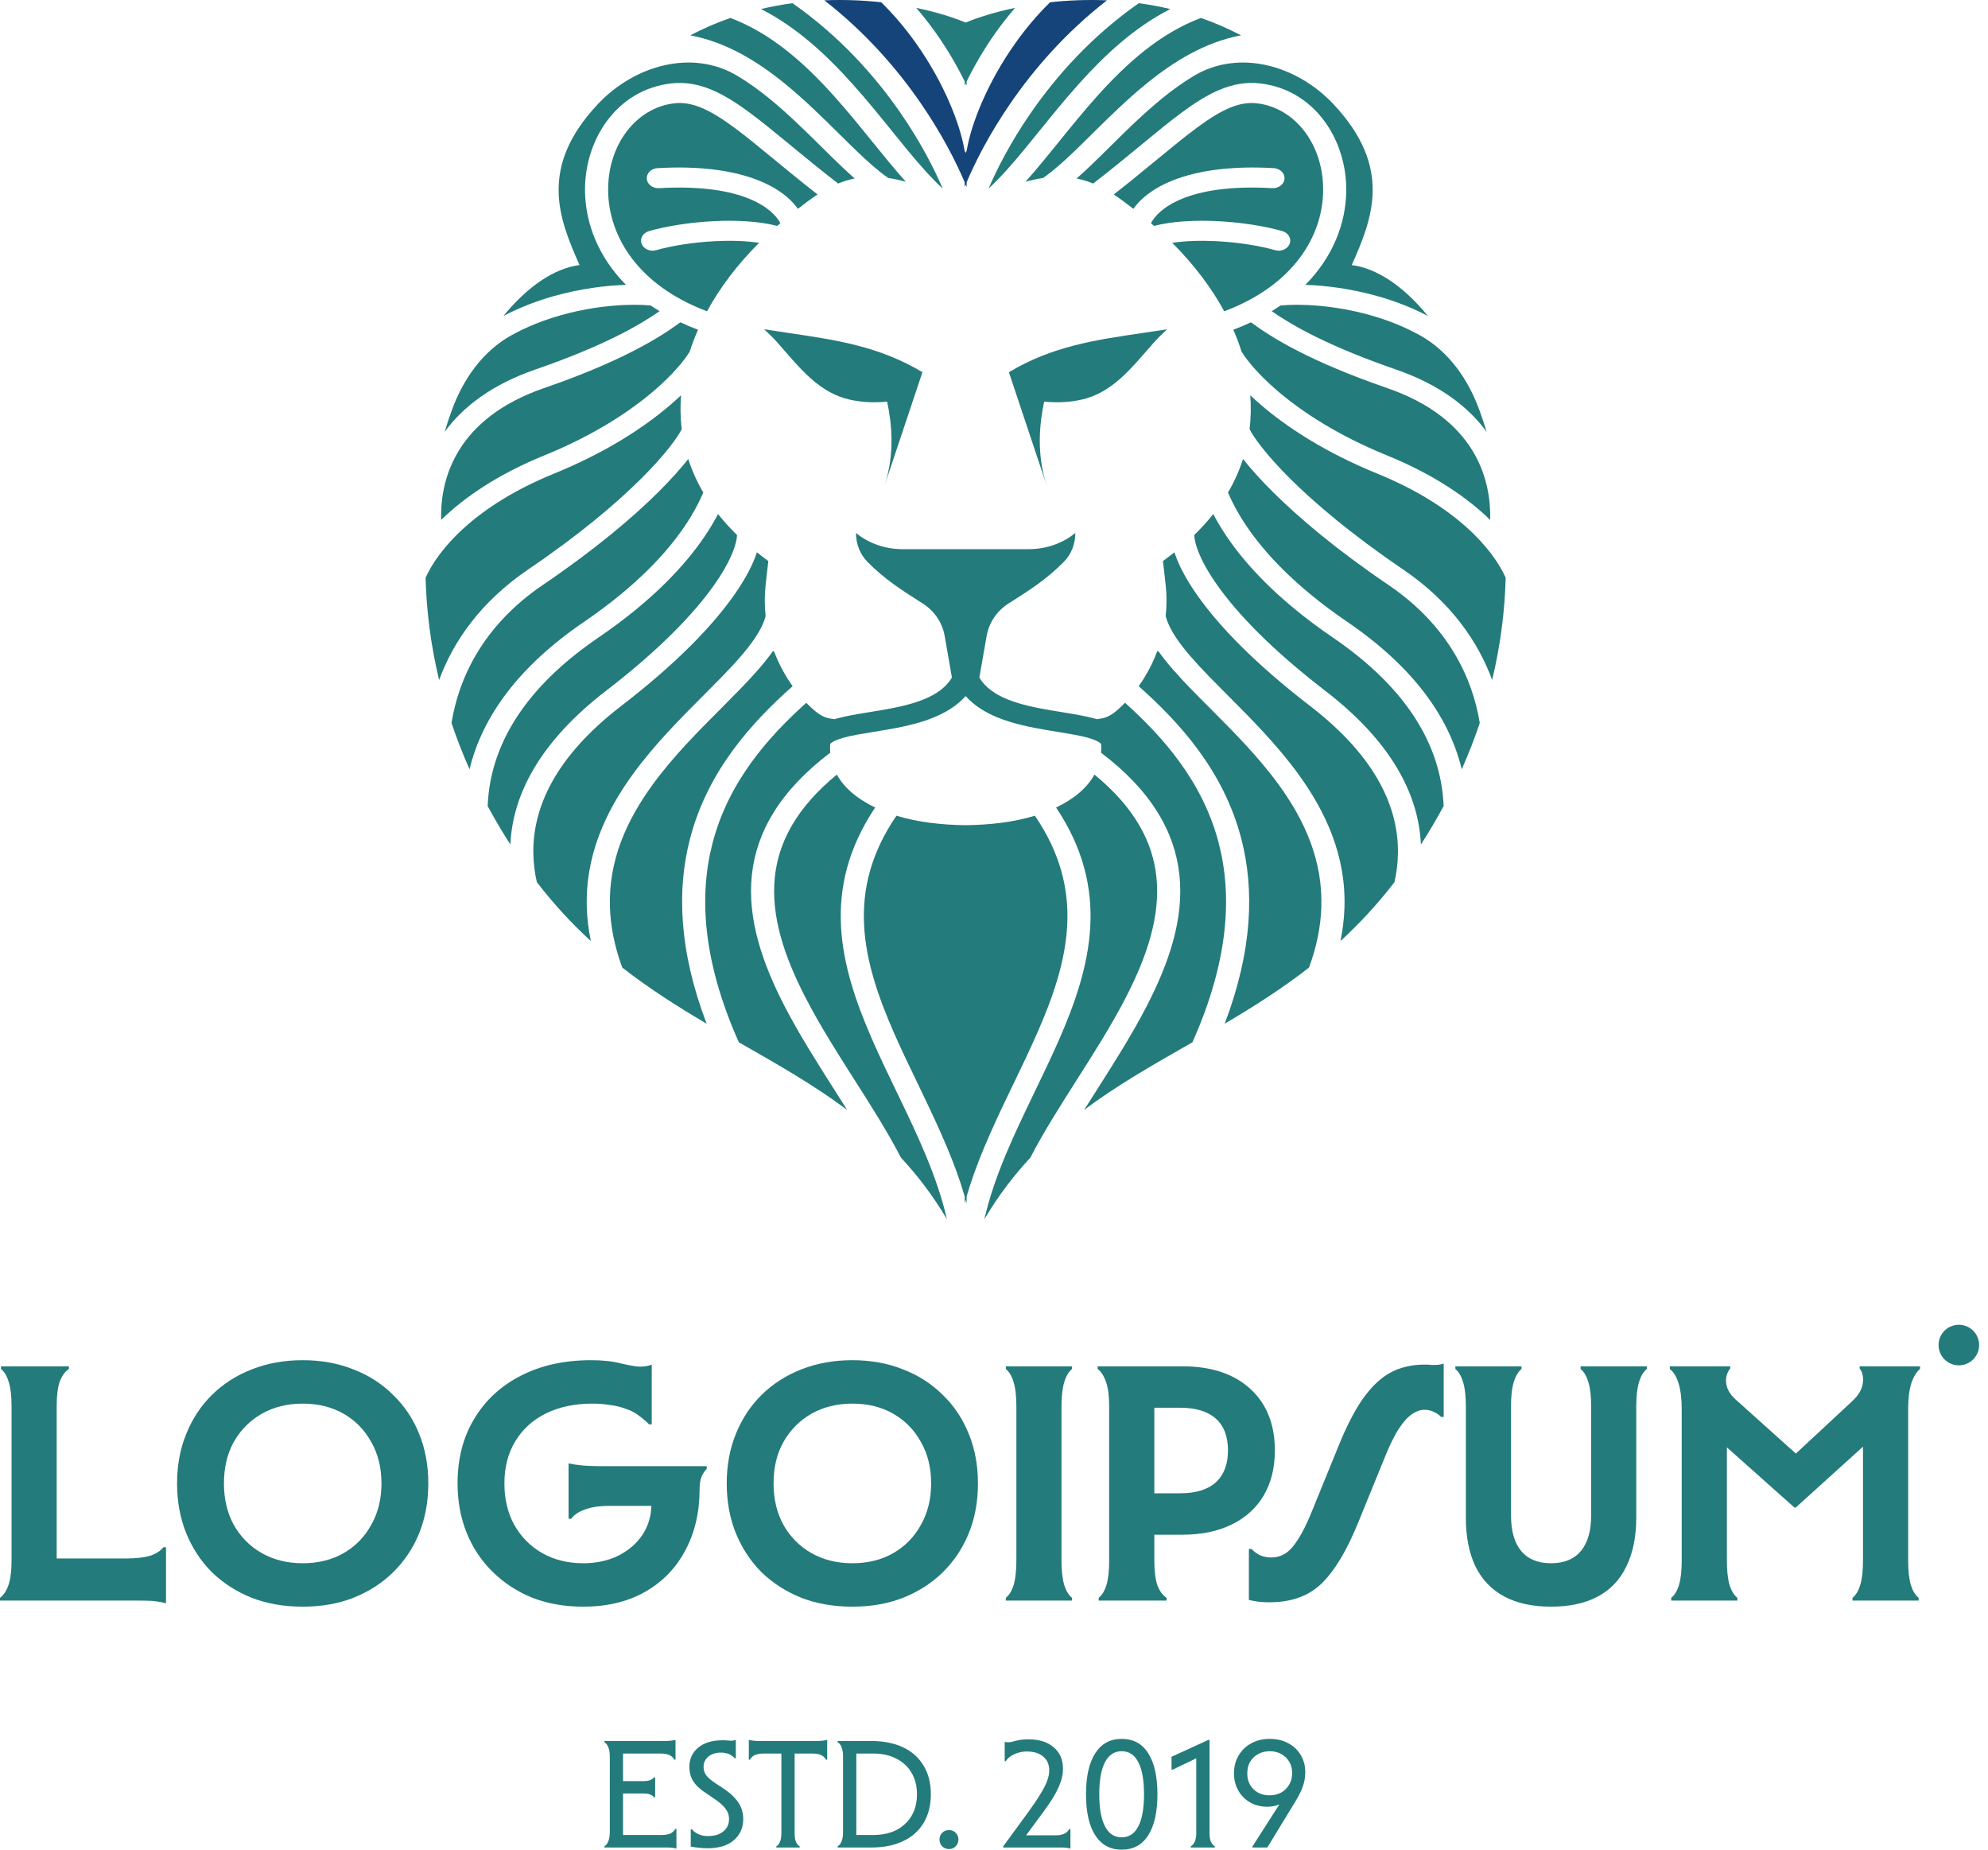 <svg width="43" height="40" viewBox="0 0 43 40" fill="none" xmlns="http://www.w3.org/2000/svg">
<path d="M20.866 3.942C20.679 3.501 20.369 2.889 19.913 2.228C19.412 1.501 18.729 0.706 17.83 0.007C18.262 -0.011 18.677 0.007 19.06 0.049C19.343 0.326 19.594 0.627 19.813 0.936C20.424 1.796 20.768 2.692 20.859 3.234C20.863 3.26 20.873 3.284 20.887 3.306C20.9 3.284 20.91 3.26 20.914 3.234C21.005 2.692 21.349 1.796 21.96 0.936C22.179 0.627 22.43 0.326 22.713 0.049C23.097 0.007 23.511 -0.011 23.944 0.007C23.044 0.706 22.361 1.501 21.86 2.228C21.404 2.889 21.094 3.501 20.908 3.942V4.043C20.901 4.026 20.894 4.009 20.887 3.992C20.879 4.009 20.872 4.026 20.866 4.043V3.942Z" fill="#15447A"></path>
<path d="M20.887 0.488C20.617 0.376 20.251 0.26 19.817 0.17C19.97 0.346 20.11 0.527 20.239 0.708C20.489 1.06 20.698 1.419 20.866 1.762V1.85C20.872 1.835 20.88 1.82 20.887 1.806C20.894 1.82 20.901 1.835 20.908 1.85V1.762C21.076 1.419 21.285 1.06 21.534 0.708C21.663 0.527 21.804 0.346 21.956 0.17C21.522 0.26 21.157 0.376 20.887 0.488Z" fill="#247b7b"></path>
<path d="M19.484 2.451C18.936 1.656 18.17 0.788 17.141 0.069C16.916 0.099 16.689 0.141 16.46 0.195C17.245 0.595 17.888 1.2 18.442 1.819C18.743 2.154 19.025 2.503 19.291 2.831C19.403 2.971 19.513 3.106 19.62 3.236C19.891 3.564 20.144 3.851 20.39 4.077C20.216 3.668 19.922 3.087 19.484 2.451Z" fill="#247b7b"></path>
<path d="M18.047 2.085C17.398 1.36 16.676 0.718 15.798 0.388C15.507 0.489 15.216 0.614 14.93 0.764C15.713 0.911 16.39 1.332 16.977 1.809C17.4 2.154 17.794 2.543 18.151 2.896C18.288 3.031 18.419 3.161 18.544 3.28C18.775 3.501 18.985 3.688 19.182 3.827C19.192 3.834 19.203 3.842 19.213 3.849C19.334 3.867 19.46 3.894 19.593 3.931C19.466 3.79 19.34 3.641 19.214 3.488C19.101 3.352 18.988 3.212 18.873 3.071C18.611 2.746 18.34 2.412 18.047 2.085Z" fill="#247b7b"></path>
<path d="M20.887 25.946C20.894 25.971 20.901 25.997 20.908 26.023C20.908 25.974 20.908 25.924 20.908 25.872C21.012 25.515 21.142 25.165 21.285 24.821C21.463 24.395 21.663 23.974 21.862 23.561L21.925 23.431C22.103 23.061 22.279 22.696 22.438 22.333C23.128 20.76 23.488 19.257 22.384 17.64C21.935 17.779 21.404 17.84 20.887 17.845C20.37 17.84 19.838 17.779 19.39 17.64C18.285 19.257 18.646 20.76 19.335 22.333C19.494 22.696 19.67 23.061 19.849 23.431L19.911 23.561C20.11 23.974 20.31 24.395 20.488 24.821C20.632 25.165 20.762 25.515 20.866 25.872C20.866 25.924 20.866 25.974 20.866 26.023C20.872 25.997 20.88 25.971 20.887 25.946Z" fill="#247b7b"></path>
<path d="M18.93 17.463C17.744 19.235 18.167 20.888 18.868 22.487C19.03 22.858 19.209 23.229 19.387 23.598L19.45 23.728C19.649 24.141 19.845 24.553 20.018 24.968C20.211 25.432 20.375 25.897 20.482 26.367C20.183 25.86 19.849 25.423 19.488 25.036C19.346 24.76 19.184 24.481 19.015 24.201C18.845 23.921 18.666 23.64 18.486 23.358C18.112 22.771 17.734 22.177 17.422 21.572C16.962 20.68 16.669 19.803 16.761 18.957C16.841 18.214 17.221 17.473 18.101 16.751C18.265 17.049 18.559 17.286 18.93 17.463Z" fill="#247b7b"></path>
<path d="M16.263 18.917C16.363 17.998 16.862 17.108 17.957 16.278C17.953 16.216 17.952 16.153 17.956 16.089C17.991 16.049 18.07 16.002 18.248 15.952C18.425 15.904 18.638 15.869 18.885 15.829C18.966 15.816 19.051 15.802 19.139 15.787C19.482 15.729 19.861 15.653 20.2 15.514C20.458 15.408 20.701 15.261 20.887 15.053C21.072 15.261 21.315 15.408 21.574 15.514C21.912 15.653 22.292 15.729 22.634 15.787C22.722 15.802 22.807 15.816 22.888 15.829C23.135 15.869 23.348 15.904 23.525 15.952C23.703 16.002 23.782 16.049 23.817 16.089C23.821 16.153 23.821 16.216 23.816 16.278C24.912 17.108 25.411 17.998 25.51 18.917C25.614 19.873 25.28 20.831 24.808 21.749C24.487 22.371 24.091 22.993 23.712 23.59C23.623 23.728 23.535 23.866 23.45 24.002C24.157 23.473 24.92 23.038 25.698 22.594L25.792 22.54C26.586 20.759 26.652 19.354 26.361 18.233C26.014 16.899 25.154 15.936 24.334 15.198C24.332 15.2 24.33 15.202 24.328 15.203C24.324 15.207 24.321 15.211 24.317 15.215C24.25 15.283 24.19 15.338 24.14 15.379C24.113 15.401 24.085 15.422 24.059 15.439C24.041 15.451 24.023 15.462 24.003 15.473C23.962 15.497 23.914 15.516 23.865 15.528C23.822 15.539 23.775 15.547 23.726 15.553C23.71 15.548 23.693 15.544 23.677 15.539C23.468 15.481 23.21 15.44 22.956 15.398C22.88 15.386 22.804 15.374 22.73 15.361C22.393 15.304 22.066 15.236 21.787 15.122C21.52 15.012 21.311 14.865 21.183 14.654L21.341 13.752C21.39 13.472 21.555 13.216 21.818 13.048C21.845 13.031 21.871 13.014 21.898 12.998L21.902 12.995C22.263 12.765 22.638 12.527 23.008 12.153C23.18 11.979 23.259 11.753 23.259 11.525C22.988 11.75 22.626 11.876 22.251 11.876H19.523C19.147 11.876 18.786 11.75 18.515 11.525C18.515 11.753 18.594 11.979 18.765 12.153C19.135 12.527 19.51 12.765 19.871 12.995L19.872 12.996C19.9 13.013 19.927 13.031 19.955 13.048C20.218 13.216 20.384 13.472 20.433 13.752L20.59 14.654C20.462 14.865 20.254 15.012 19.986 15.122C19.707 15.236 19.38 15.304 19.043 15.361C18.969 15.374 18.893 15.386 18.818 15.398C18.563 15.44 18.306 15.481 18.096 15.539C18.08 15.544 18.064 15.548 18.047 15.553C17.998 15.547 17.952 15.539 17.908 15.528C17.859 15.516 17.811 15.497 17.77 15.473C17.75 15.462 17.732 15.451 17.714 15.439C17.688 15.422 17.661 15.401 17.633 15.379C17.584 15.338 17.523 15.283 17.456 15.215C17.451 15.21 17.445 15.204 17.44 15.198C16.619 15.936 15.759 16.899 15.412 18.233C15.121 19.354 15.187 20.759 15.981 22.54L16.075 22.594C16.853 23.038 17.616 23.473 18.323 24.002C18.238 23.866 18.15 23.729 18.062 23.59C17.683 22.994 17.286 22.371 16.965 21.749C16.493 20.831 16.16 19.873 16.263 18.917Z" fill="#247b7b"></path>
<path d="M17.144 14.839C16.278 15.609 15.309 16.656 14.925 18.138C14.64 19.232 14.679 20.546 15.284 22.138C14.669 21.776 14.055 21.388 13.46 20.925C13.289 20.462 13.207 20.03 13.193 19.626C13.158 18.608 13.555 17.74 14.115 16.97C14.557 16.362 15.09 15.828 15.589 15.328C15.727 15.189 15.863 15.053 15.994 14.918C16.269 14.635 16.522 14.358 16.714 14.086L16.743 14.087C16.819 14.289 16.914 14.482 17.026 14.662C17.066 14.726 17.105 14.784 17.144 14.839Z" fill="#247b7b"></path>
<path d="M16.325 13.805C16.443 13.63 16.522 13.47 16.56 13.322C16.537 13.11 16.536 12.895 16.557 12.68C16.575 12.501 16.603 12.27 16.619 12.134L16.474 12.024C16.439 11.998 16.405 11.971 16.371 11.945C16.359 11.983 16.345 12.023 16.329 12.063C16.237 12.299 16.085 12.579 15.858 12.898C15.405 13.535 14.645 14.337 13.44 15.264C11.996 16.374 11.519 17.48 11.536 18.461C11.54 18.671 11.566 18.876 11.612 19.077C11.983 19.56 12.374 19.978 12.78 20.351C12.729 20.107 12.701 19.87 12.693 19.639C12.654 18.508 13.098 17.555 13.692 16.738C14.156 16.1 14.722 15.533 15.224 15.03C15.359 14.895 15.489 14.764 15.611 14.639C15.905 14.337 16.151 14.063 16.325 13.805Z" fill="#247b7b"></path>
<path d="M15.942 11.57C15.939 11.648 15.917 11.766 15.855 11.925C15.778 12.123 15.644 12.373 15.433 12.67C15.011 13.263 14.286 14.034 13.108 14.939C11.667 16.048 11.088 17.193 11.039 18.262C10.861 17.986 10.697 17.709 10.548 17.431C10.555 17.25 10.576 17.069 10.61 16.889C10.818 15.81 11.532 14.75 12.943 13.788C14.15 12.965 14.837 12.195 15.235 11.609C15.36 11.424 15.457 11.259 15.531 11.117C15.651 11.268 15.788 11.42 15.942 11.57Z" fill="#247b7b"></path>
<path d="M15.176 10.732C15.19 10.703 15.201 10.676 15.212 10.651C15.069 10.407 14.963 10.164 14.887 9.926C14.727 10.128 14.514 10.368 14.242 10.639C13.686 11.192 12.873 11.882 11.738 12.652C10.443 13.531 9.921 14.672 9.766 15.635C9.878 15.967 10.007 16.301 10.156 16.636C10.431 15.498 11.218 14.412 12.634 13.447C13.792 12.657 14.438 11.927 14.804 11.388C14.988 11.119 15.102 10.895 15.176 10.732Z" fill="#247b7b"></path>
<path d="M14.746 9.281C14.654 9.461 14.386 9.836 13.865 10.354C13.332 10.884 12.543 11.556 11.43 12.311C10.388 13.018 9.802 13.879 9.498 14.705C9.316 13.948 9.224 13.206 9.205 12.494C9.48 11.882 10.27 10.94 11.986 10.241C13.111 9.783 13.934 9.241 14.498 8.757C14.581 8.686 14.658 8.616 14.731 8.548C14.713 8.777 14.714 9.023 14.746 9.281Z" fill="#247b7b"></path>
<path d="M14.147 8.449C14.556 8.098 14.801 7.795 14.918 7.605C14.969 7.446 15.029 7.288 15.098 7.131C14.964 7.081 14.837 7.027 14.716 6.97C14.265 7.303 13.445 7.814 11.761 8.395C10.831 8.717 10.26 9.201 9.931 9.735C9.637 10.21 9.528 10.737 9.542 11.243C10.044 10.754 10.769 10.257 11.774 9.848C12.846 9.412 13.623 8.898 14.147 8.449Z" fill="#247b7b"></path>
<path d="M15.293 6.732C13.774 6.159 13.17 5.09 13.154 4.138C13.138 3.127 13.765 2.325 14.59 2.234C14.96 2.193 15.333 2.355 15.879 2.757C16.137 2.947 16.419 3.179 16.746 3.449L16.783 3.479C17.053 3.701 17.351 3.946 17.684 4.206C17.539 4.3 17.399 4.406 17.258 4.517C16.919 4.03 16.009 3.534 14.223 3.636C14.085 3.644 13.981 3.748 13.99 3.867C13.999 3.987 14.118 4.077 14.256 4.069C16.108 3.963 16.73 4.534 16.879 4.827C16.856 4.846 16.833 4.865 16.811 4.885C16.405 4.781 15.912 4.759 15.446 4.782C14.924 4.808 14.406 4.891 14.036 4.998C13.905 5.036 13.835 5.159 13.878 5.273C13.922 5.386 14.063 5.448 14.194 5.41C14.515 5.317 14.988 5.239 15.475 5.215C15.811 5.199 16.139 5.209 16.419 5.251C15.953 5.716 15.574 6.216 15.293 6.732Z" fill="#247b7b"></path>
<path d="M17.128 3.165C17.427 3.411 17.756 3.681 18.128 3.969C18.181 3.947 18.235 3.927 18.29 3.91C18.355 3.89 18.42 3.873 18.486 3.86C18.383 3.769 18.279 3.672 18.174 3.572C18.037 3.442 17.899 3.305 17.759 3.166C17.407 2.819 17.039 2.455 16.635 2.126C16.421 1.952 16.194 1.787 15.954 1.643C14.972 1.053 13.723 1.414 12.936 2.247C11.638 3.624 12.093 4.733 12.535 5.732C11.989 5.802 11.409 6.195 10.889 6.833C11.249 6.644 11.624 6.503 11.988 6.401C12.552 6.243 13.097 6.174 13.54 6.16C12.938 5.553 12.665 4.828 12.654 4.144C12.636 3.024 13.339 1.934 14.527 1.803C15.127 1.737 15.65 2.02 16.202 2.426C16.471 2.624 16.762 2.864 17.085 3.129L17.128 3.165Z" fill="#247b7b"></path>
<path d="M12.142 6.814C11.778 6.916 11.409 7.058 11.059 7.252C10.437 7.598 10.013 8.207 9.771 8.877C9.716 9.027 9.665 9.181 9.617 9.34C10.018 8.79 10.649 8.313 11.576 7.992C13.057 7.481 13.831 7.033 14.267 6.729C14.201 6.689 14.138 6.649 14.077 6.607C13.677 6.566 12.934 6.592 12.142 6.814Z" fill="#247b7b"></path>
<path d="M19.952 8.049L19.134 10.497C19.36 9.81 19.286 9.146 19.189 8.686C18.854 8.715 18.609 8.693 18.379 8.642C17.771 8.507 17.366 8.04 16.98 7.596C16.922 7.53 16.866 7.464 16.808 7.4C16.73 7.312 16.638 7.221 16.529 7.121C16.705 7.149 16.877 7.174 17.047 7.199C18.093 7.353 19.014 7.488 19.952 8.049Z" fill="#247b7b"></path>
<path d="M19.134 10.497C19.131 10.507 19.128 10.516 19.125 10.525L19.134 10.497Z" fill="#247b7b"></path>
<path d="M22.29 2.451C22.837 1.656 23.604 0.788 24.632 0.069C24.857 0.099 25.084 0.141 25.313 0.195C24.529 0.595 23.886 1.2 23.331 1.819C23.031 2.154 22.748 2.503 22.483 2.831C22.37 2.971 22.26 3.106 22.153 3.236C21.882 3.564 21.629 3.851 21.383 4.077C21.558 3.668 21.851 3.087 22.29 2.451Z" fill="#247b7b"></path>
<path d="M23.726 2.085C24.376 1.36 25.097 0.718 25.976 0.388C26.266 0.489 26.557 0.614 26.844 0.764C26.061 0.911 25.383 1.332 24.797 1.809C24.373 2.154 23.979 2.543 23.622 2.896C23.486 3.031 23.355 3.161 23.23 3.28C22.999 3.501 22.788 3.688 22.591 3.827C22.581 3.834 22.571 3.842 22.561 3.849C22.439 3.867 22.313 3.894 22.18 3.931C22.307 3.79 22.433 3.641 22.56 3.488C22.672 3.352 22.785 3.212 22.9 3.071C23.163 2.746 23.433 2.412 23.726 2.085Z" fill="#247b7b"></path>
<path d="M22.843 17.463C24.029 19.235 23.607 20.888 22.906 22.487C22.743 22.858 22.564 23.229 22.386 23.598L22.324 23.728C22.125 24.141 21.929 24.553 21.755 24.968C21.562 25.432 21.398 25.897 21.292 26.367C21.591 25.86 21.925 25.423 22.286 25.036C22.427 24.76 22.589 24.481 22.759 24.201C22.929 23.921 23.108 23.64 23.287 23.358C23.661 22.771 24.039 22.177 24.351 21.572C24.811 20.68 25.104 19.803 25.012 18.957C24.932 18.214 24.552 17.473 23.673 16.751C23.508 17.049 23.214 17.286 22.843 17.463Z" fill="#247b7b"></path>
<path d="M24.629 14.839C25.496 15.609 26.464 16.656 26.849 18.138C27.133 19.232 27.095 20.546 26.49 22.138C27.104 21.776 27.718 21.388 28.313 20.925C28.484 20.462 28.566 20.03 28.58 19.626C28.615 18.608 28.218 17.74 27.659 16.97C27.217 16.362 26.683 15.828 26.185 15.328C26.046 15.189 25.91 15.053 25.779 14.918C25.504 14.635 25.251 14.358 25.059 14.086L25.03 14.087C24.954 14.289 24.859 14.482 24.747 14.662C24.708 14.726 24.668 14.784 24.629 14.839Z" fill="#247b7b"></path>
<path d="M25.448 13.805C25.33 13.63 25.252 13.47 25.213 13.322C25.237 13.11 25.238 12.895 25.216 12.68C25.198 12.501 25.171 12.27 25.154 12.134L25.3 12.024C25.334 11.998 25.369 11.971 25.402 11.945C25.415 11.983 25.429 12.023 25.445 12.063C25.536 12.299 25.688 12.579 25.915 12.898C26.368 13.535 27.128 14.337 28.333 15.264C29.777 16.374 30.254 17.48 30.237 18.461C30.233 18.671 30.207 18.876 30.162 19.077C29.791 19.56 29.399 19.978 28.994 20.351C29.044 20.107 29.072 19.87 29.08 19.639C29.119 18.508 28.675 17.555 28.081 16.738C27.617 16.1 27.051 15.533 26.549 15.03C26.414 14.895 26.284 14.764 26.162 14.639C25.869 14.337 25.622 14.063 25.448 13.805Z" fill="#247b7b"></path>
<path d="M25.831 11.57C25.834 11.648 25.856 11.766 25.918 11.925C25.995 12.123 26.129 12.373 26.34 12.67C26.762 13.263 27.488 14.034 28.665 14.939C30.107 16.048 30.686 17.193 30.734 18.262C30.913 17.986 31.076 17.709 31.226 17.431C31.218 17.25 31.198 17.069 31.163 16.889C30.955 15.81 30.241 14.75 28.831 13.788C27.624 12.965 26.936 12.195 26.538 11.609C26.413 11.424 26.317 11.259 26.242 11.117C26.122 11.268 25.986 11.42 25.831 11.57Z" fill="#247b7b"></path>
<path d="M26.597 10.732C26.584 10.703 26.572 10.676 26.561 10.651C26.704 10.407 26.81 10.164 26.887 9.926C27.046 10.128 27.259 10.368 27.532 10.639C28.087 11.192 28.9 11.882 30.035 12.652C31.33 13.531 31.852 14.672 32.007 15.635C31.896 15.967 31.766 16.301 31.617 16.636C31.343 15.498 30.555 14.412 29.14 13.447C27.981 12.657 27.335 11.927 26.969 11.388C26.786 11.119 26.671 10.895 26.597 10.732Z" fill="#247b7b"></path>
<path d="M27.028 9.281C27.119 9.461 27.387 9.836 27.908 10.354C28.442 10.884 29.231 11.556 30.343 12.311C31.386 13.018 31.971 13.879 32.275 14.705C32.457 13.948 32.549 13.206 32.568 12.494C32.293 11.882 31.504 10.94 29.787 10.241C28.663 9.783 27.839 9.241 27.275 8.757C27.192 8.686 27.115 8.616 27.043 8.548C27.06 8.777 27.059 9.023 27.028 9.281Z" fill="#247b7b"></path>
<path d="M27.627 8.449C27.218 8.098 26.972 7.795 26.855 7.605C26.805 7.446 26.745 7.288 26.676 7.131C26.809 7.081 26.936 7.027 27.058 6.97C27.508 7.303 28.328 7.814 30.012 8.395C30.942 8.717 31.513 9.201 31.843 9.735C32.136 10.21 32.245 10.737 32.232 11.243C31.729 10.754 31.004 10.257 29.999 9.848C28.927 9.412 28.151 8.898 27.627 8.449Z" fill="#247b7b"></path>
<path d="M26.48 6.732C28 6.159 28.604 5.09 28.619 4.138C28.635 3.127 28.009 2.325 27.183 2.234C26.814 2.193 26.44 2.355 25.895 2.757C25.637 2.947 25.355 3.179 25.027 3.449L24.99 3.479C24.72 3.701 24.423 3.946 24.09 4.206C24.234 4.3 24.374 4.406 24.515 4.517C24.855 4.03 25.765 3.534 27.55 3.636C27.688 3.644 27.793 3.748 27.784 3.867C27.774 3.987 27.655 4.077 27.517 4.069C25.665 3.963 25.044 4.534 24.895 4.827C24.917 4.846 24.94 4.865 24.962 4.885C25.368 4.781 25.862 4.759 26.327 4.782C26.849 4.808 27.367 4.891 27.737 4.998C27.868 5.036 27.939 5.159 27.895 5.273C27.851 5.386 27.71 5.448 27.579 5.41C27.258 5.317 26.785 5.239 26.298 5.215C25.962 5.199 25.635 5.209 25.355 5.251C25.82 5.716 26.199 6.216 26.48 6.732Z" fill="#247b7b"></path>
<path d="M24.646 3.165C24.347 3.411 24.018 3.681 23.645 3.969C23.593 3.947 23.539 3.927 23.483 3.91C23.419 3.89 23.353 3.873 23.287 3.86C23.39 3.769 23.495 3.672 23.6 3.572C23.736 3.442 23.874 3.305 24.015 3.166C24.366 2.819 24.734 2.455 25.139 2.126C25.352 1.952 25.58 1.787 25.819 1.643C26.801 1.053 28.051 1.414 28.837 2.247C30.135 3.624 29.681 4.733 29.238 5.732C29.785 5.802 30.364 6.195 30.885 6.833C30.524 6.644 30.149 6.503 29.785 6.401C29.222 6.243 28.676 6.174 28.234 6.16C28.835 5.553 29.108 4.828 29.119 4.144C29.137 3.024 28.434 1.934 27.246 1.803C26.646 1.737 26.123 2.02 25.571 2.426C25.302 2.624 25.011 2.864 24.689 3.129L24.646 3.165Z" fill="#247b7b"></path>
<path d="M29.631 6.814C29.995 6.916 30.365 7.058 30.714 7.252C31.337 7.598 31.76 8.207 32.002 8.877C32.057 9.027 32.108 9.181 32.156 9.34C31.756 8.79 31.125 8.313 30.197 7.992C28.717 7.481 27.943 7.033 27.507 6.729C27.572 6.689 27.635 6.649 27.696 6.607C28.096 6.566 28.84 6.592 29.631 6.814Z" fill="#247b7b"></path>
<path d="M21.822 8.049L22.639 10.497C22.642 10.507 22.645 10.516 22.648 10.525L22.639 10.497C22.413 9.81 22.487 9.146 22.585 8.686C22.92 8.715 23.164 8.693 23.394 8.642C24.002 8.507 24.407 8.04 24.793 7.596C24.851 7.53 24.908 7.464 24.965 7.4C25.043 7.312 25.135 7.221 25.245 7.121C25.068 7.149 24.896 7.174 24.727 7.199C23.68 7.353 22.759 7.488 21.822 8.049Z" fill="#247b7b"></path>
<path fill-rule="evenodd" clip-rule="evenodd" d="M4.029 33.159C3.896 32.831 3.83 32.472 3.83 32.08C3.83 31.688 3.896 31.331 4.029 31.008C4.161 30.68 4.347 30.398 4.587 30.163C4.831 29.924 5.118 29.74 5.446 29.613C5.779 29.481 6.146 29.415 6.547 29.415C6.948 29.415 7.313 29.481 7.641 29.613C7.974 29.74 8.26 29.924 8.5 30.163C8.745 30.398 8.934 30.68 9.066 31.008C9.198 31.331 9.264 31.688 9.264 32.08C9.264 32.472 9.198 32.831 9.066 33.159C8.934 33.482 8.745 33.764 8.5 34.004C8.26 34.239 7.974 34.422 7.641 34.554C7.313 34.682 6.948 34.745 6.547 34.745C6.146 34.745 5.779 34.682 5.446 34.554C5.118 34.422 4.831 34.239 4.587 34.004C4.347 33.764 4.161 33.482 4.029 33.159ZM8.251 32.08C8.251 31.737 8.177 31.439 8.03 31.184C7.888 30.925 7.69 30.722 7.436 30.575C7.181 30.428 6.885 30.354 6.547 30.354C6.214 30.354 5.918 30.428 5.659 30.575C5.404 30.722 5.203 30.925 5.056 31.184C4.915 31.439 4.844 31.737 4.844 32.08C4.844 32.418 4.915 32.716 5.056 32.976C5.203 33.235 5.404 33.438 5.659 33.585C5.918 33.732 6.214 33.806 6.547 33.806C6.885 33.806 7.181 33.732 7.436 33.585C7.69 33.438 7.888 33.235 8.03 32.976C8.177 32.716 8.251 32.418 8.251 32.08Z" fill="#247b7b"></path>
<path d="M2.717 33.703H1.226V30.413C1.226 30.183 1.248 30.004 1.292 29.877C1.341 29.75 1.407 29.659 1.491 29.605V29.547H0.022V29.605C0.048 29.626 0.072 29.651 0.093 29.681C0.106 29.698 0.118 29.718 0.129 29.738C0.153 29.782 0.174 29.833 0.191 29.892C0.23 30.019 0.25 30.193 0.25 30.413V33.747C0.25 33.967 0.228 34.143 0.184 34.275C0.14 34.403 0.078 34.496 0 34.554V34.613H2.959C3.072 34.613 3.182 34.616 3.29 34.62C3.355 34.626 3.417 34.635 3.474 34.645C3.496 34.649 3.516 34.654 3.536 34.658C3.555 34.663 3.573 34.667 3.591 34.672V33.46H3.532C3.473 33.539 3.378 33.6 3.246 33.644C3.113 33.683 2.937 33.703 2.717 33.703Z" fill="#247b7b"></path>
<path d="M14.038 30.802H14.097V29.51C14.069 29.521 14.039 29.53 14.008 29.537C13.958 29.549 13.904 29.554 13.847 29.554C13.819 29.554 13.786 29.552 13.747 29.547C13.668 29.537 13.567 29.517 13.443 29.488C13.262 29.439 13.042 29.415 12.782 29.415C12.205 29.415 11.698 29.527 11.262 29.752C10.832 29.973 10.496 30.283 10.256 30.685C10.017 31.081 9.897 31.546 9.897 32.08C9.897 32.467 9.963 32.824 10.095 33.152C10.227 33.475 10.415 33.757 10.66 33.996C10.905 34.236 11.191 34.422 11.519 34.554C11.852 34.682 12.217 34.745 12.613 34.745C13.132 34.745 13.58 34.638 13.957 34.422C14.334 34.207 14.623 33.908 14.824 33.526C15.029 33.145 15.132 32.704 15.132 32.205C15.132 32.107 15.144 32.021 15.169 31.948C15.198 31.874 15.237 31.813 15.286 31.764V31.706H12.929C12.888 31.706 12.847 31.705 12.806 31.703C12.766 31.702 12.727 31.7 12.687 31.698L12.666 31.696L12.623 31.693L12.599 31.691C12.486 31.681 12.386 31.666 12.298 31.647V32.844H12.356C12.415 32.76 12.513 32.694 12.65 32.645C12.733 32.613 12.832 32.59 12.945 32.577C13.019 32.569 13.099 32.565 13.186 32.565H14.089C14.083 32.795 14.019 33.003 13.898 33.189C13.771 33.38 13.595 33.531 13.37 33.644C13.149 33.752 12.897 33.806 12.613 33.806C12.281 33.806 11.984 33.732 11.725 33.585C11.47 33.438 11.27 33.235 11.123 32.976C10.981 32.716 10.91 32.418 10.91 32.08C10.91 31.732 10.988 31.429 11.145 31.169C11.302 30.91 11.522 30.709 11.806 30.567C12.095 30.425 12.43 30.354 12.812 30.354C12.949 30.354 13.076 30.364 13.194 30.384C13.316 30.398 13.428 30.425 13.531 30.465C13.639 30.499 13.737 30.55 13.825 30.619C13.918 30.687 13.989 30.748 14.038 30.802Z" fill="#247b7b"></path>
<path fill-rule="evenodd" clip-rule="evenodd" d="M15.917 33.159C15.785 32.831 15.719 32.472 15.719 32.08C15.719 31.688 15.785 31.331 15.917 31.008C16.05 30.68 16.236 30.398 16.475 30.163C16.72 29.924 17.007 29.74 17.334 29.613C17.668 29.481 18.035 29.415 18.436 29.415C18.837 29.415 19.202 29.481 19.53 29.613C19.863 29.74 20.149 29.924 20.389 30.163C20.634 30.398 20.822 30.68 20.954 31.008C21.087 31.331 21.153 31.688 21.153 32.08C21.153 32.472 21.087 32.831 20.954 33.159C20.822 33.482 20.634 33.764 20.389 34.004C20.149 34.239 19.863 34.422 19.53 34.554C19.202 34.682 18.837 34.745 18.436 34.745C18.035 34.745 17.668 34.682 17.334 34.554C17.007 34.422 16.72 34.239 16.475 34.004C16.236 33.764 16.05 33.482 15.917 33.159ZM20.14 32.08C20.14 31.737 20.066 31.439 19.919 31.184C19.777 30.925 19.579 30.722 19.325 30.575C19.07 30.428 18.774 30.354 18.436 30.354C18.103 30.354 17.807 30.428 17.547 30.575C17.293 30.722 17.092 30.925 16.945 31.184C16.803 31.439 16.732 31.737 16.732 32.08C16.732 32.418 16.803 32.716 16.945 32.976C17.092 33.235 17.293 33.438 17.547 33.585C17.807 33.732 18.103 33.806 18.436 33.806C18.774 33.806 19.07 33.732 19.325 33.585C19.579 33.438 19.777 33.235 19.919 32.976C20.066 32.716 20.14 32.418 20.14 32.08Z" fill="#247b7b"></path>
<path d="M21.925 29.892C21.964 30.019 21.984 30.193 21.984 30.413V33.747C21.984 33.967 21.964 34.143 21.925 34.275C21.886 34.403 21.829 34.496 21.756 34.554V34.613H23.188V34.554C23.114 34.496 23.058 34.403 23.019 34.275C23.003 34.223 22.991 34.163 22.982 34.096C22.967 33.995 22.96 33.879 22.96 33.747V30.413C22.96 30.193 22.98 30.019 23.019 29.892C23.058 29.76 23.114 29.664 23.188 29.605V29.547H21.756V29.605C21.829 29.664 21.886 29.76 21.925 29.892Z" fill="#247b7b"></path>
<path fill-rule="evenodd" clip-rule="evenodd" d="M24.968 33.747C24.968 33.972 24.99 34.151 25.034 34.283C25.05 34.323 25.067 34.36 25.086 34.393C25.097 34.412 25.108 34.429 25.12 34.445C25.132 34.462 25.145 34.478 25.158 34.492C25.181 34.516 25.206 34.537 25.233 34.554V34.613H23.764V34.554C23.795 34.529 23.824 34.498 23.849 34.46C23.856 34.45 23.862 34.44 23.868 34.429C23.876 34.415 23.884 34.4 23.891 34.384C23.897 34.371 23.903 34.357 23.909 34.343C23.918 34.322 23.925 34.299 23.933 34.275C23.972 34.143 23.991 33.967 23.991 33.747V30.413C23.991 30.193 23.97 30.019 23.925 29.892C23.881 29.76 23.82 29.664 23.742 29.605V29.547H25.57C26.197 29.547 26.686 29.708 27.039 30.031C27.396 30.354 27.575 30.8 27.575 31.368C27.575 31.745 27.494 32.07 27.332 32.344C27.171 32.614 26.941 32.822 26.642 32.968C26.344 33.115 25.986 33.189 25.57 33.189H24.968V33.747ZM25.526 32.293H24.968V30.443H25.526C25.864 30.443 26.121 30.521 26.297 30.677C26.473 30.834 26.561 31.064 26.561 31.368C26.561 31.666 26.473 31.896 26.297 32.058C26.121 32.215 25.864 32.293 25.526 32.293Z" fill="#247b7b"></path>
<path d="M29.487 30.237C29.306 30.491 29.128 30.837 28.951 31.272L28.386 32.66C28.273 32.939 28.168 33.152 28.07 33.299C27.977 33.446 27.884 33.546 27.791 33.6C27.703 33.654 27.605 33.681 27.497 33.681C27.414 33.681 27.336 33.666 27.262 33.637C27.252 33.632 27.242 33.627 27.233 33.622C27.226 33.618 27.219 33.614 27.212 33.61L27.195 33.6C27.149 33.572 27.108 33.537 27.072 33.497H27.013V34.599C27.067 34.613 27.13 34.625 27.204 34.635C27.246 34.641 27.29 34.644 27.337 34.647C27.352 34.648 27.367 34.648 27.382 34.649C27.408 34.65 27.434 34.65 27.461 34.65C27.691 34.65 27.896 34.618 28.078 34.554C28.264 34.491 28.43 34.391 28.577 34.253C28.724 34.111 28.863 33.93 28.995 33.71C29.128 33.49 29.257 33.223 29.384 32.91L29.95 31.522C30.062 31.243 30.168 31.03 30.266 30.883C30.368 30.731 30.464 30.629 30.552 30.575C30.64 30.516 30.726 30.487 30.809 30.487C30.887 30.487 30.958 30.504 31.022 30.538C31.086 30.567 31.134 30.602 31.169 30.641H31.227V29.488C31.198 29.498 31.169 29.505 31.139 29.51C31.11 29.515 31.081 29.517 31.051 29.517H30.956C30.927 29.512 30.878 29.51 30.809 29.51C30.54 29.51 30.297 29.566 30.082 29.679C29.872 29.791 29.673 29.977 29.487 30.237Z" fill="#247b7b"></path>
<path d="M31.706 30.413C31.706 30.309 31.702 30.216 31.693 30.133C31.683 30.04 31.668 29.959 31.647 29.892C31.608 29.76 31.552 29.664 31.479 29.605V29.547H32.91V29.605C32.837 29.664 32.781 29.76 32.741 29.892C32.719 29.964 32.703 30.051 32.694 30.153C32.686 30.231 32.683 30.318 32.683 30.413V32.77C32.683 33.108 32.756 33.365 32.903 33.541C33.05 33.717 33.265 33.806 33.549 33.806C33.833 33.806 34.048 33.717 34.195 33.541C34.342 33.365 34.416 33.108 34.416 32.77V30.413C34.416 30.193 34.396 30.019 34.357 29.892C34.318 29.76 34.261 29.664 34.188 29.605V29.547H35.62V29.605C35.607 29.616 35.595 29.627 35.584 29.639C35.566 29.657 35.55 29.677 35.536 29.7C35.531 29.706 35.527 29.713 35.523 29.72L35.515 29.734C35.507 29.749 35.499 29.765 35.491 29.782C35.485 29.795 35.48 29.808 35.474 29.822C35.466 29.844 35.458 29.867 35.451 29.892C35.412 30.019 35.392 30.193 35.392 30.413V32.814C35.392 33.23 35.321 33.583 35.179 33.872C35.042 34.16 34.837 34.378 34.562 34.525C34.288 34.672 33.95 34.745 33.549 34.745C33.148 34.745 32.81 34.672 32.536 34.525C32.262 34.378 32.054 34.16 31.912 33.872C31.775 33.583 31.706 33.23 31.706 32.814V30.413Z" fill="#247b7b"></path>
<path d="M36.309 29.921C36.353 30.068 36.375 30.252 36.375 30.472V33.747C36.375 33.967 36.356 34.143 36.316 34.275C36.277 34.403 36.221 34.496 36.148 34.554V34.613H37.579V34.554C37.506 34.496 37.45 34.403 37.41 34.275C37.371 34.143 37.352 33.967 37.352 33.747V31.3L38.813 32.601H38.842L40.296 31.285V33.747C40.296 33.967 40.277 34.143 40.237 34.275C40.218 34.337 40.195 34.391 40.168 34.437C40.151 34.466 40.132 34.492 40.111 34.514C40.098 34.529 40.083 34.542 40.069 34.554V34.613H41.5V34.554C41.446 34.511 41.401 34.448 41.365 34.367C41.353 34.338 41.342 34.308 41.331 34.275C41.292 34.143 41.273 33.967 41.273 33.747V30.472C41.273 30.252 41.295 30.068 41.339 29.921C41.364 29.845 41.394 29.779 41.428 29.725C41.458 29.676 41.492 29.636 41.53 29.605V29.547H40.223V29.591C40.291 29.684 40.313 29.796 40.289 29.929C40.269 30.056 40.193 30.181 40.061 30.303L38.844 31.434L37.535 30.259C37.418 30.151 37.352 30.036 37.337 29.914C37.322 29.791 37.352 29.684 37.425 29.591V29.547H36.118V29.605C36.164 29.641 36.204 29.688 36.238 29.749C36.266 29.798 36.289 29.855 36.309 29.921Z" fill="#247b7b"></path>
<path fill-rule="evenodd" clip-rule="evenodd" d="M23.49 38.802C23.49 39.187 23.557 39.483 23.69 39.69C23.824 39.897 24.014 40 24.261 40C24.512 40 24.704 39.897 24.835 39.69C24.968 39.483 25.035 39.187 25.035 38.802C25.035 38.417 24.968 38.121 24.835 37.914C24.704 37.707 24.512 37.604 24.261 37.604C24.014 37.604 23.824 37.707 23.69 37.914C23.557 38.121 23.49 38.417 23.49 38.802ZM24.745 38.802C24.745 39.107 24.704 39.338 24.621 39.496C24.541 39.654 24.421 39.733 24.261 39.733C24.103 39.733 23.983 39.654 23.901 39.496C23.818 39.338 23.777 39.107 23.777 38.802C23.777 38.497 23.818 38.266 23.901 38.108C23.983 37.95 24.103 37.871 24.261 37.871C24.421 37.871 24.541 37.95 24.621 38.108C24.704 38.266 24.745 38.497 24.745 38.802Z" fill="#247b7b"></path>
<path d="M22.826 39.69H22.194L22.585 39.159C22.73 38.963 22.834 38.794 22.896 38.652C22.923 38.592 22.944 38.534 22.96 38.478C22.982 38.399 22.992 38.324 22.992 38.251C22.992 38.055 22.926 37.901 22.792 37.787C22.659 37.672 22.477 37.614 22.248 37.614L22.22 37.614C22.195 37.614 22.171 37.615 22.148 37.617C22.118 37.619 22.09 37.622 22.065 37.626C22.057 37.627 22.049 37.629 22.041 37.63C21.986 37.641 21.94 37.653 21.904 37.664C21.871 37.673 21.842 37.677 21.818 37.677H21.781C21.77 37.675 21.753 37.673 21.731 37.67V38.088H21.754C21.77 38.063 21.788 38.041 21.808 38.021C21.83 38.001 21.855 37.982 21.884 37.964C21.9 37.954 21.918 37.945 21.939 37.936C21.951 37.93 21.965 37.925 21.98 37.919C21.994 37.914 22.009 37.909 22.025 37.904C22.082 37.886 22.145 37.877 22.212 37.877C22.361 37.877 22.479 37.914 22.565 37.987C22.592 38.01 22.614 38.035 22.633 38.062C22.64 38.073 22.647 38.084 22.653 38.096C22.656 38.103 22.66 38.11 22.663 38.118C22.667 38.127 22.671 38.137 22.674 38.147C22.68 38.164 22.684 38.182 22.688 38.2C22.693 38.228 22.695 38.257 22.695 38.288C22.695 38.355 22.68 38.43 22.649 38.515C22.618 38.597 22.568 38.694 22.499 38.805C22.432 38.916 22.344 39.047 22.235 39.196L21.698 39.93V39.953H22.922C22.965 39.953 23.006 39.954 23.046 39.957C23.067 39.959 23.086 39.962 23.104 39.965C23.121 39.968 23.138 39.972 23.153 39.977V39.556H23.126C23.104 39.598 23.068 39.632 23.019 39.656C22.973 39.678 22.908 39.69 22.826 39.69Z" fill="#247b7b"></path>
<path d="M14.304 39.683H13.476V38.785H13.904C13.977 38.785 14.032 38.793 14.067 38.809C14.086 38.816 14.102 38.825 14.116 38.835C14.123 38.841 14.13 38.846 14.135 38.853L14.14 38.858L14.142 38.861L14.144 38.864L14.147 38.869H14.171V38.435H14.147C14.13 38.459 14.103 38.479 14.067 38.495C14.06 38.498 14.052 38.501 14.043 38.503C14.008 38.513 13.962 38.518 13.904 38.518H13.476V37.921H14.284C14.367 37.921 14.431 37.932 14.478 37.954C14.527 37.976 14.562 38.01 14.585 38.054H14.611V37.627C14.594 37.631 14.576 37.634 14.556 37.637C14.54 37.639 14.523 37.642 14.505 37.644C14.488 37.646 14.471 37.647 14.454 37.648C14.44 37.649 14.425 37.65 14.411 37.65C14.401 37.65 14.391 37.65 14.381 37.65H13.073V37.677C13.108 37.697 13.136 37.732 13.156 37.781C13.178 37.83 13.19 37.898 13.19 37.987V39.616C13.19 39.705 13.178 39.774 13.156 39.823C13.146 39.848 13.133 39.87 13.119 39.887C13.105 39.904 13.09 39.917 13.073 39.927V39.953H14.401C14.443 39.953 14.485 39.954 14.524 39.957C14.567 39.961 14.602 39.968 14.631 39.977V39.55H14.608C14.586 39.592 14.55 39.625 14.501 39.65C14.484 39.657 14.465 39.664 14.443 39.669C14.404 39.678 14.358 39.683 14.304 39.683Z" fill="#247b7b"></path>
<path d="M15.916 38.024H15.892C15.877 38.004 15.857 37.986 15.832 37.971C15.81 37.953 15.784 37.938 15.756 37.927C15.736 37.921 15.712 37.915 15.685 37.911C15.672 37.907 15.657 37.905 15.642 37.903C15.627 37.901 15.611 37.901 15.595 37.901C15.482 37.901 15.391 37.93 15.322 37.987C15.253 38.045 15.218 38.119 15.218 38.208L15.219 38.219L15.219 38.229C15.219 38.238 15.22 38.247 15.221 38.256C15.223 38.267 15.225 38.278 15.228 38.289C15.23 38.297 15.232 38.306 15.235 38.315C15.245 38.342 15.258 38.367 15.275 38.391C15.313 38.443 15.378 38.499 15.472 38.562L15.645 38.675C15.671 38.692 15.695 38.709 15.718 38.726C15.735 38.738 15.751 38.751 15.767 38.764C15.778 38.772 15.788 38.781 15.799 38.79C15.831 38.818 15.86 38.846 15.886 38.875C15.95 38.942 15.998 39.013 16.029 39.089C16.045 39.126 16.056 39.165 16.064 39.206C16.072 39.248 16.076 39.293 16.076 39.339C16.076 39.526 16.008 39.678 15.872 39.796C15.739 39.912 15.548 39.97 15.298 39.97C15.234 39.97 15.168 39.965 15.101 39.957C15.037 39.95 14.983 39.942 14.941 39.933V39.559H14.965L15.018 39.613C15.036 39.626 15.056 39.638 15.078 39.65C15.105 39.665 15.138 39.678 15.178 39.69C15.197 39.695 15.216 39.699 15.236 39.701C15.26 39.705 15.285 39.706 15.312 39.706C15.452 39.706 15.563 39.673 15.645 39.606C15.728 39.537 15.769 39.448 15.769 39.339C15.769 39.252 15.742 39.176 15.689 39.109C15.685 39.103 15.68 39.097 15.675 39.091C15.671 39.086 15.665 39.08 15.66 39.074C15.641 39.053 15.619 39.031 15.594 39.008C15.549 38.969 15.494 38.928 15.428 38.885L15.258 38.768C15.187 38.722 15.127 38.673 15.078 38.624C15.043 38.588 15.014 38.552 14.991 38.515C14.961 38.464 14.939 38.409 14.926 38.35C14.919 38.318 14.914 38.284 14.912 38.249C14.912 38.237 14.911 38.224 14.911 38.211C14.911 38.038 14.975 37.898 15.101 37.794C15.23 37.687 15.407 37.634 15.632 37.634C15.659 37.634 15.683 37.635 15.704 37.636C15.712 37.637 15.719 37.637 15.725 37.638C15.731 37.639 15.737 37.64 15.742 37.64L15.762 37.642L15.778 37.642L15.791 37.643C15.803 37.644 15.813 37.644 15.822 37.644C15.832 37.644 15.843 37.643 15.855 37.641C15.873 37.638 15.893 37.634 15.916 37.627V38.024Z" fill="#247b7b"></path>
<path d="M16.524 37.921H16.901V39.636C16.901 39.721 16.891 39.785 16.871 39.83C16.861 39.853 16.85 39.873 16.836 39.89C16.823 39.906 16.808 39.919 16.791 39.93V39.953H17.298V39.93C17.262 39.908 17.235 39.874 17.215 39.83C17.205 39.806 17.198 39.777 17.194 39.743L17.192 39.725L17.19 39.706C17.19 39.702 17.19 39.698 17.189 39.694L17.189 39.687L17.189 39.681L17.188 39.668L17.188 39.649L17.188 39.636V37.921H17.565C17.647 37.921 17.712 37.932 17.759 37.954C17.768 37.959 17.778 37.964 17.787 37.969C17.8 37.977 17.811 37.986 17.822 37.996C17.84 38.012 17.854 38.032 17.865 38.054H17.892V37.627C17.861 37.634 17.825 37.639 17.785 37.644C17.745 37.648 17.704 37.65 17.662 37.65H16.427C16.387 37.65 16.346 37.648 16.303 37.644C16.263 37.639 16.228 37.634 16.197 37.627V38.054H16.223C16.237 38.026 16.256 38.002 16.28 37.983C16.294 37.972 16.309 37.962 16.327 37.954C16.376 37.932 16.441 37.921 16.524 37.921Z" fill="#247b7b"></path>
<path fill-rule="evenodd" clip-rule="evenodd" d="M18.842 37.65C19.112 37.65 19.342 37.696 19.533 37.787C19.727 37.878 19.875 38.011 19.977 38.184C20.082 38.356 20.134 38.562 20.134 38.802C20.134 39.042 20.082 39.249 19.977 39.423C19.875 39.594 19.727 39.725 19.533 39.816C19.342 39.908 19.112 39.953 18.842 39.953H18.118V39.927C18.154 39.907 18.182 39.872 18.202 39.823C18.224 39.774 18.235 39.705 18.235 39.616V37.987C18.235 37.958 18.234 37.93 18.231 37.904C18.226 37.854 18.216 37.813 18.202 37.781L18.197 37.77L18.193 37.762L18.191 37.758L18.186 37.747C18.184 37.744 18.182 37.741 18.18 37.738C18.163 37.711 18.142 37.691 18.118 37.677V37.65H18.842ZM19.834 38.802C19.834 38.624 19.795 38.469 19.717 38.338C19.679 38.273 19.633 38.215 19.579 38.164C19.523 38.112 19.459 38.067 19.387 38.031C19.246 37.957 19.078 37.921 18.883 37.921H18.522V39.683H18.883C19.078 39.683 19.246 39.647 19.387 39.576C19.529 39.503 19.639 39.4 19.717 39.269C19.795 39.136 19.834 38.98 19.834 38.802Z" fill="#247b7b"></path>
<path d="M20.321 39.78C20.321 39.812 20.327 39.842 20.339 39.869C20.348 39.89 20.361 39.909 20.378 39.927C20.418 39.967 20.468 39.987 20.528 39.987C20.586 39.987 20.634 39.967 20.671 39.927C20.711 39.887 20.731 39.838 20.731 39.78C20.731 39.724 20.711 39.676 20.671 39.636C20.634 39.596 20.586 39.576 20.528 39.576C20.468 39.576 20.418 39.596 20.378 39.636C20.34 39.676 20.321 39.724 20.321 39.78Z" fill="#247b7b"></path>
<path d="M26.162 39.636C26.162 39.721 26.172 39.785 26.192 39.83C26.214 39.874 26.243 39.908 26.278 39.93V39.953H25.754V39.93C25.778 39.916 25.798 39.898 25.815 39.875C25.825 39.862 25.834 39.847 25.841 39.83C25.863 39.785 25.875 39.721 25.875 39.636V38.024L25.367 38.268H25.34V37.991L26.135 37.627H26.162V39.636Z" fill="#247b7b"></path>
<path fill-rule="evenodd" clip-rule="evenodd" d="M27.672 39.022L27.091 39.93V39.953H27.412L28.016 38.962C28.094 38.835 28.149 38.723 28.183 38.625C28.198 38.58 28.209 38.535 28.218 38.49C28.228 38.435 28.233 38.382 28.233 38.328C28.233 38.185 28.199 38.06 28.133 37.951C28.068 37.842 27.978 37.757 27.862 37.697C27.803 37.665 27.738 37.641 27.67 37.626C27.605 37.611 27.537 37.604 27.465 37.604C27.388 37.604 27.315 37.612 27.247 37.629C27.182 37.645 27.121 37.669 27.065 37.7C27.001 37.735 26.945 37.776 26.896 37.826C26.856 37.867 26.821 37.913 26.791 37.964C26.724 38.075 26.691 38.204 26.691 38.351C26.691 38.395 26.694 38.438 26.7 38.48C26.705 38.509 26.711 38.537 26.719 38.565C26.734 38.62 26.756 38.672 26.784 38.722C26.846 38.831 26.932 38.916 27.041 38.979C27.15 39.041 27.274 39.072 27.412 39.072C27.503 39.072 27.59 39.056 27.672 39.022ZM27.949 38.341C27.949 38.377 27.946 38.412 27.939 38.445C27.93 38.498 27.912 38.547 27.886 38.592C27.843 38.665 27.785 38.723 27.712 38.765C27.639 38.805 27.554 38.825 27.458 38.825C27.363 38.825 27.279 38.805 27.208 38.765C27.137 38.725 27.08 38.669 27.038 38.598C26.998 38.525 26.978 38.443 26.978 38.351C26.978 38.256 26.998 38.172 27.038 38.101C27.08 38.03 27.138 37.974 27.212 37.934C27.285 37.892 27.369 37.871 27.465 37.871C27.558 37.871 27.641 37.891 27.712 37.931C27.785 37.971 27.843 38.026 27.886 38.098C27.906 38.131 27.922 38.167 27.932 38.206C27.943 38.248 27.949 38.293 27.949 38.341Z" fill="#247b7b"></path>
<path d="M42.808 29.087C42.808 29.33 42.612 29.526 42.37 29.526C42.127 29.526 41.931 29.33 41.931 29.087C41.931 28.845 42.127 28.649 42.37 28.649C42.612 28.649 42.808 28.845 42.808 29.087Z" fill="#247b7b"></path>
</svg>